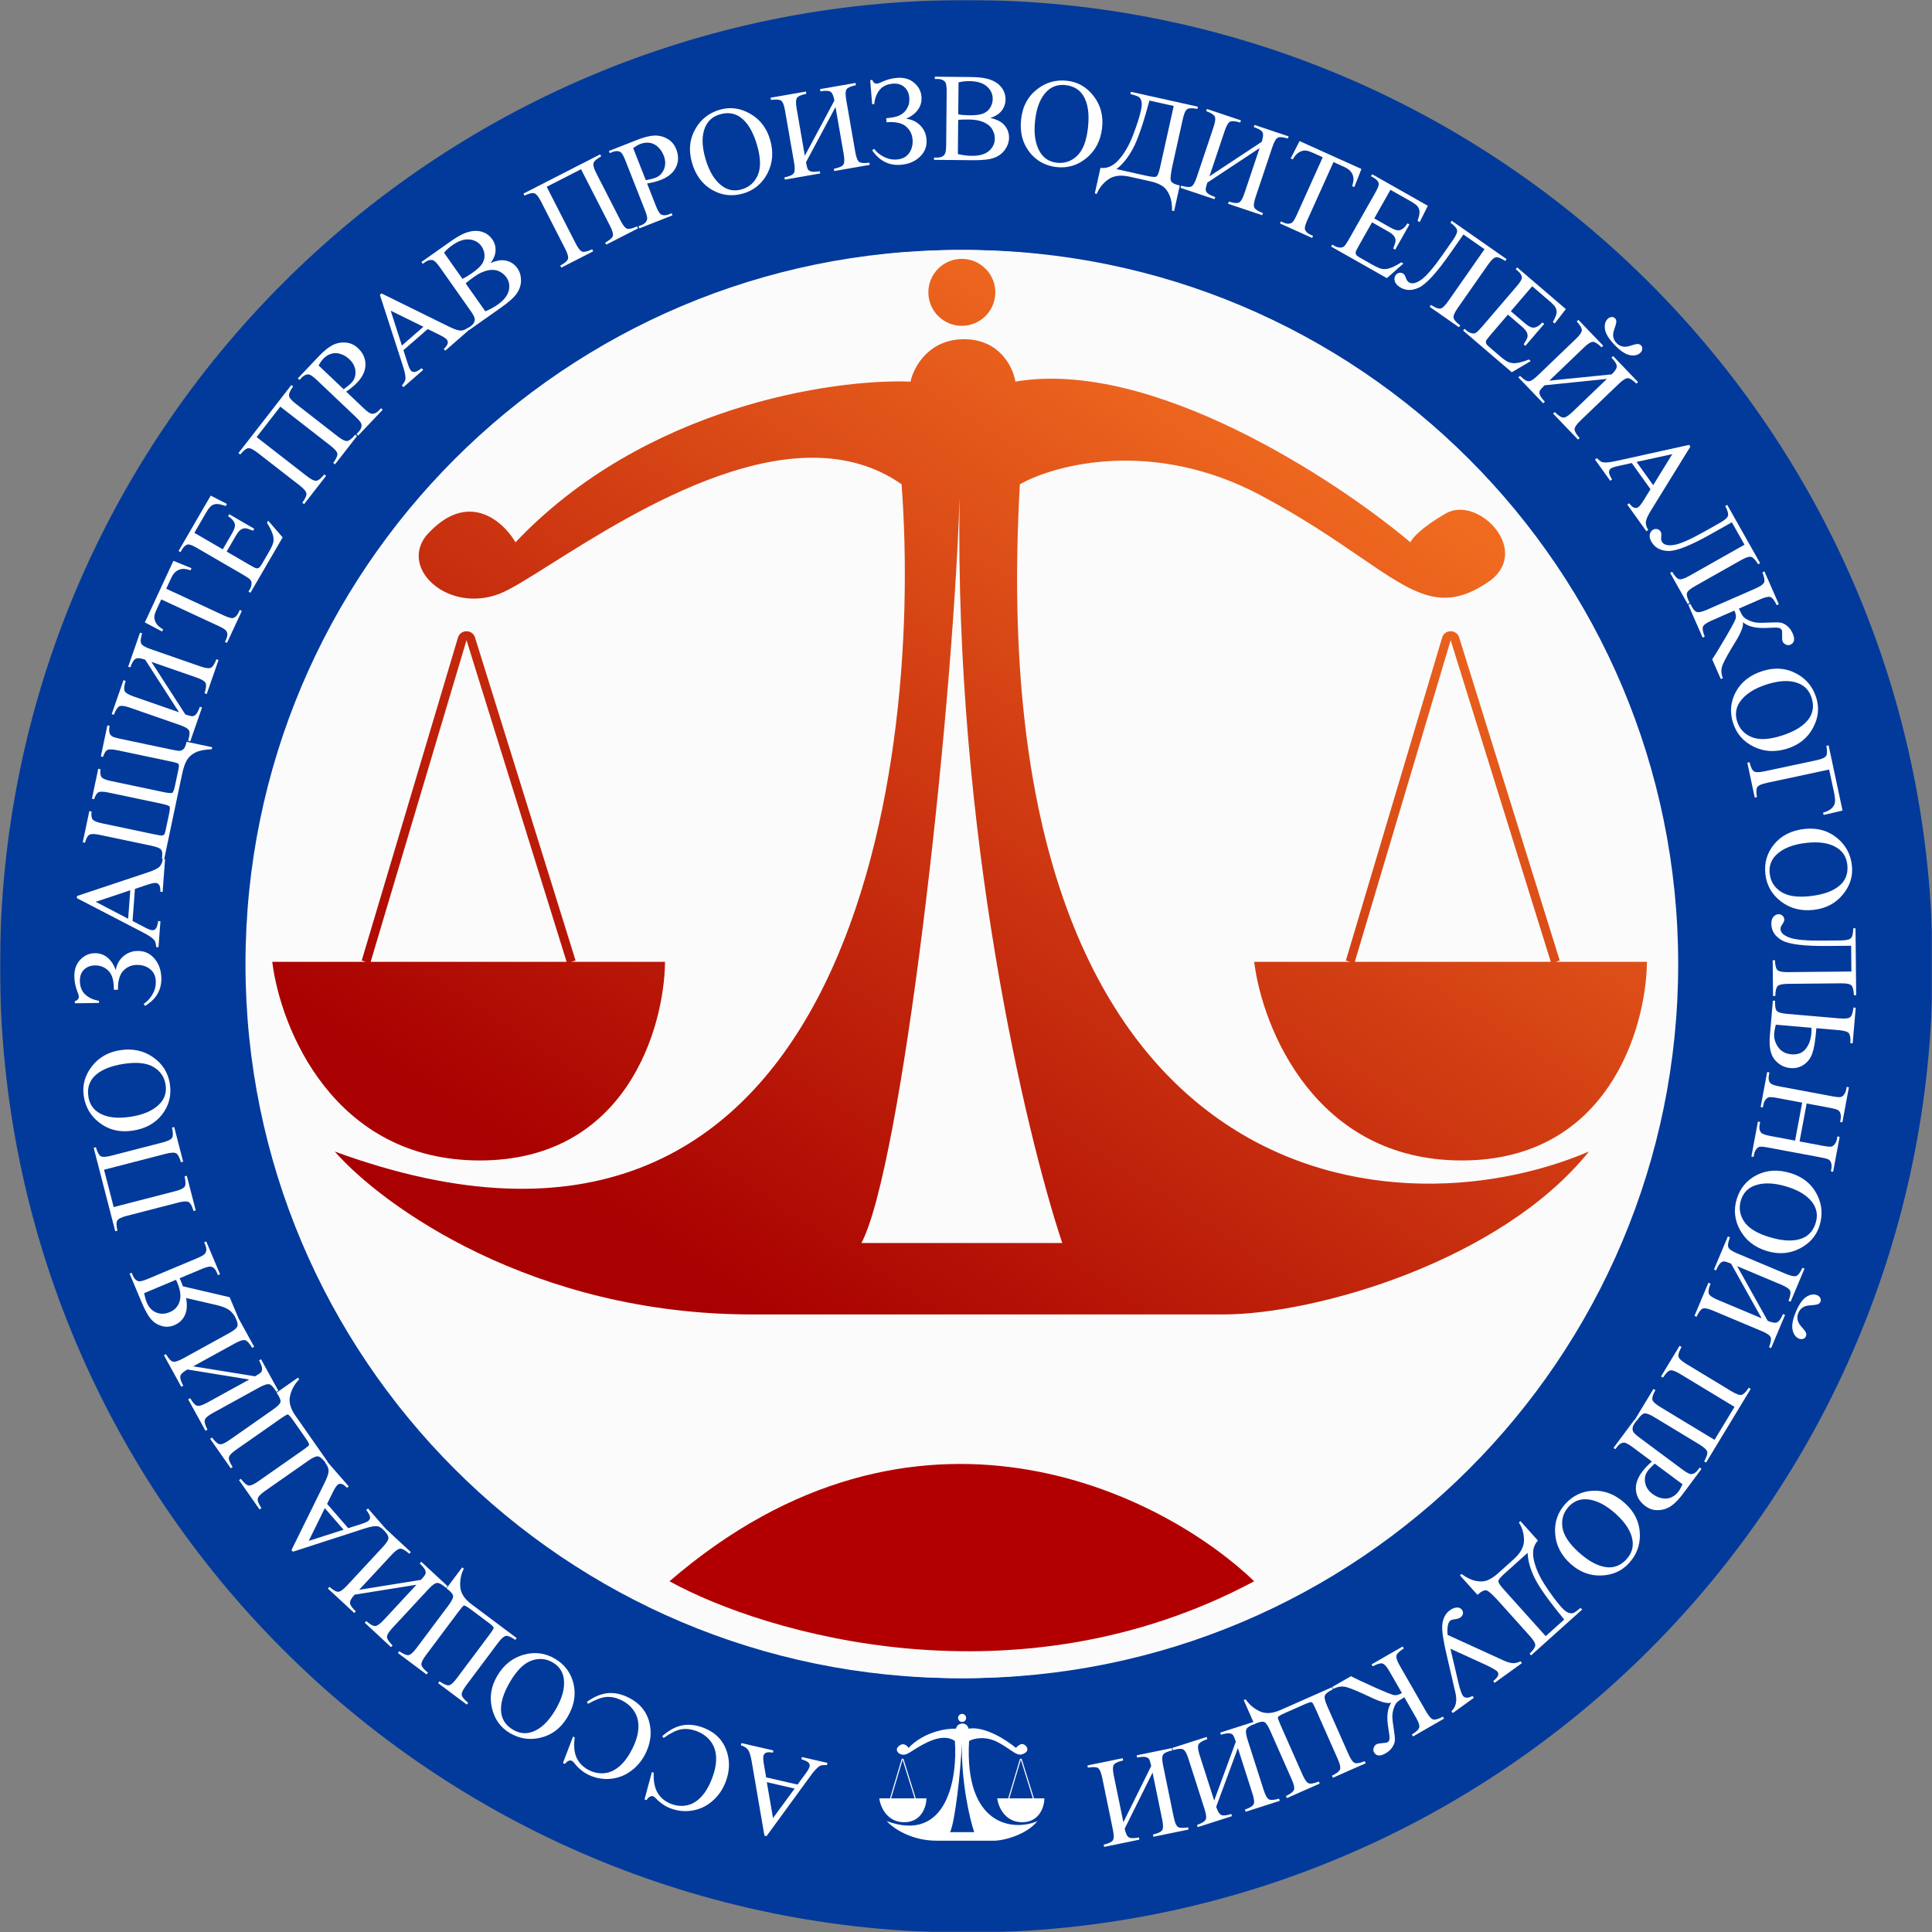 <?xml version="1.0" encoding="UTF-8"?> <svg xmlns="http://www.w3.org/2000/svg" width="1000" height="1000" viewBox="0 0 1000 1000" fill="none"><rect x="0" y="0" width="1000" height="1000" fill="#808080" stroke="none"/><g clip-path="url(#clip0_0_3)"><mask id="mask0_0_3" style="mask-type:luminance" maskUnits="userSpaceOnUse" x="0" y="0" width="1000" height="1000"><path d="M1000 0H0V1000H1000V0Z" fill="white"></path></mask><g mask="url(#mask0_0_3)"><path d="M500.157 1000.31C776.386 1000.31 1000.31 776.386 1000.31 500.157C1000.31 223.928 776.386 0 500.157 0C223.928 0 0 223.928 0 500.157C0 776.386 223.928 1000.31 500.157 1000.31Z" fill="#023A9B"></path><path d="M496.692 868.633C700.834 868.633 866.323 703.144 866.323 499.002C866.323 294.86 700.834 129.371 496.692 129.371C292.55 129.371 127.061 294.86 127.061 499.002C127.061 703.144 292.55 868.633 496.692 868.633Z" fill="#FBFBFB"></path><path d="M499 868.633C703.142 868.633 868.631 703.144 868.631 499.002C868.631 294.86 703.142 129.371 499 129.371C294.858 129.371 129.369 294.86 129.369 499.002C129.369 703.144 294.858 868.633 499 868.633Z" fill="#FBFBFB"></path><path d="M346.527 818.462C396.197 845.799 526.261 884.071 649.163 818.462C601.419 772.643 474.05 708.496 346.527 818.462Z" fill="#B20002"></path><path fill-rule="evenodd" clip-rule="evenodd" d="M497.846 168.645C507.415 168.645 515.173 160.887 515.173 151.318C515.173 141.749 507.415 133.992 497.846 133.992C488.277 133.992 480.52 141.749 480.52 151.318C480.52 160.887 488.277 168.645 497.846 168.645ZM389.269 680.353C275.607 680.353 197.908 624.139 173.266 596.031C435.704 692.136 478.212 405.825 466.661 250.657C411.75 212.22 330.012 263.692 285.213 291.904H285.212L285.211 291.905C273.467 299.3 264.261 305.097 258.743 307.257C232.176 317.652 206.764 294.55 220.625 277.224C241.879 253.198 260.283 269.523 266.829 280.689C333.362 210.46 430.853 195.982 471.281 197.522C472.821 190.207 480.522 175.575 499.003 175.575C517.485 175.575 524.416 190.207 525.571 197.522C595.801 185.509 691.135 247.962 730.023 280.689C730.793 278.764 735.567 273.066 748.504 265.673C764.676 256.432 792.398 284.155 771.606 300.326C747.045 317.757 732.809 308.015 703.924 288.247C690.697 279.195 674.399 268.042 652.631 256.433C597.187 226.862 546.362 240.261 527.881 250.657C507.089 615.668 716.932 641.08 822.431 596.031C777.151 652.4 681.509 680.353 632.995 680.353H389.269ZM549.827 643.39H445.869C466.66 604.117 492.843 375.022 496.693 257.587C493.921 430.39 530.961 586.79 549.827 643.39ZM755.272 329.982C753.916 325.625 747.736 325.663 746.433 330.036L696.619 497.188L698.833 497.848H649.166C653.401 532.115 680.815 600.651 756.59 600.651C832.364 600.651 852.078 532.115 852.463 497.848H805.102L807.308 497.161L755.272 329.982ZM802.683 497.848L750.86 331.356L701.244 497.848H802.683ZM237.036 330.036C238.339 325.663 244.519 325.625 245.875 329.982L297.911 497.161L295.705 497.848H344.219C343.834 532.115 324.12 600.651 248.346 600.651C172.572 600.651 145.157 532.115 140.922 497.848H189.436L187.222 497.188L237.036 330.036ZM191.847 497.848H293.286L241.464 331.356L191.847 497.848Z" fill="url(#paint0_linear_0_3)"></path><path fill-rule="evenodd" clip-rule="evenodd" d="M497.986 891.278C499.135 891.278 500.067 890.346 500.067 889.197C500.067 888.047 499.135 887.115 497.986 887.115C496.836 887.115 495.904 888.047 495.904 889.197C495.904 890.346 496.836 891.278 497.986 891.278ZM484.941 952.75C471.287 952.75 461.953 945.997 458.993 942.62C490.519 954.165 495.626 919.771 494.238 901.13C487.642 896.513 477.823 902.696 472.441 906.085C471.03 906.974 469.924 907.67 469.261 907.93C466.07 909.178 463.017 906.403 464.682 904.322C467.235 901.436 469.446 903.397 470.233 904.738C478.225 896.301 489.937 894.562 494.793 894.747C494.978 893.868 495.903 892.111 498.124 892.111C500.344 892.111 501.176 893.868 501.315 894.747C509.752 893.304 521.204 900.807 525.876 904.738C525.968 904.507 526.542 903.822 528.096 902.934C530.039 901.824 533.369 905.154 530.871 907.097C527.921 909.191 526.211 908.021 522.741 905.646H522.74C521.152 904.558 519.194 903.219 516.579 901.824C509.918 898.272 503.813 899.881 501.593 901.13C499.095 944.979 524.303 948.032 536.977 942.62C531.537 949.392 520.048 952.75 514.22 952.75H484.941ZM504.23 948.309H491.742C494.239 943.591 497.385 916.07 497.847 901.963C497.514 922.721 501.964 941.51 504.23 948.309ZM528.912 910.659C528.749 910.136 528.007 910.14 527.85 910.666L521.866 930.746L522.133 930.825H516.161C516.67 934.942 519.963 943.175 529.066 943.175C538.168 943.175 540.537 934.942 540.583 930.825H534.897L535.163 930.743L528.912 910.659ZM534.607 930.825L528.382 910.824L522.421 930.825H534.607ZM466.656 910.666C466.812 910.14 467.555 910.136 467.718 910.659L473.969 930.743L473.703 930.825H479.531C479.485 934.942 477.117 943.175 468.014 943.175C458.911 943.175 455.618 934.942 455.109 930.825H460.938L460.672 930.746L466.656 910.666ZM461.227 930.825H473.413L467.188 910.824L461.227 930.825Z" fill="white"></path></g><path d="M396.56 919.959L412.798 923.698L417.168 917.734C418.244 916.267 418.874 915.131 419.06 914.327C419.207 913.688 419.038 913.052 418.554 912.419C418.045 911.803 416.797 911.189 414.809 910.58L415.073 909.435L428.279 912.477L428.016 913.621C426.192 913.527 424.965 913.668 424.336 914.044C423.056 914.791 421.428 916.533 419.452 919.27L396.751 950.389L395.668 950.14L389.103 911.891C388.574 908.816 387.932 906.747 387.178 905.683C386.399 904.635 385.166 903.862 383.478 903.365L383.742 902.221L400.289 906.031L400.025 907.175C398.336 906.873 397.148 906.893 396.462 907.234C395.754 907.571 395.322 908.079 395.166 908.76C394.957 909.667 395.039 911.195 395.413 913.344L396.56 919.959ZM396.899 922.447L400.11 941.034L411.312 925.766L396.899 922.447Z" fill="white"></path><path d="M333.593 931.377L337.418 917.22L338.349 917.54C338.166 922.109 338.912 925.699 340.587 928.311C342.262 930.923 344.71 932.782 347.932 933.89C350.633 934.818 353.312 934.967 355.967 934.336C358.616 933.725 361.087 932.135 363.379 929.567C365.651 926.992 367.554 923.474 369.088 919.011C370.354 915.33 370.861 911.935 370.609 908.828C370.356 905.721 369.297 903.041 367.432 900.789C365.546 898.53 363.082 896.877 360.04 895.832C357.399 894.924 354.875 894.683 352.469 895.109C350.056 895.555 347.061 897.042 343.485 899.572L342.761 898.652C346.046 895.731 349.339 893.899 352.638 893.153C355.937 892.408 359.458 892.678 363.199 893.964C369.943 896.282 374.305 900.579 376.288 906.854C377.77 911.525 377.644 916.381 375.911 921.424C374.515 925.486 372.322 928.905 369.331 931.68C366.341 934.456 362.936 936.228 359.114 936.995C355.266 937.775 351.451 937.516 347.669 936.216C344.728 935.205 342.074 933.487 339.708 931.063C339.019 930.334 338.494 929.907 338.134 929.783C337.594 929.598 337.058 929.626 336.527 929.869C335.821 930.23 335.193 930.853 334.643 931.738L333.593 931.377Z" fill="white"></path><path d="M291.375 912.559L296.593 898.854L297.487 899.265C296.85 903.793 297.234 907.439 298.641 910.205C300.047 912.971 302.298 915.065 305.393 916.488C307.988 917.682 310.639 918.097 313.344 917.734C316.04 917.39 318.657 916.054 321.194 913.728C323.712 911.392 325.956 908.081 327.927 903.793C329.553 900.256 330.396 896.929 330.455 893.812C330.514 890.696 329.727 887.924 328.095 885.497C326.444 883.061 324.157 881.171 321.235 879.828C318.697 878.661 316.21 878.169 313.774 878.353C311.328 878.556 308.2 879.738 304.389 881.898L303.76 880.911C307.321 878.333 310.78 876.837 314.137 876.424C317.493 876.011 320.969 876.631 324.564 878.284C331.043 881.263 334.956 885.973 336.303 892.414C337.312 897.209 336.703 902.029 334.475 906.874C332.681 910.776 330.158 913.96 326.906 916.424C323.654 918.887 320.089 920.311 316.21 920.693C312.303 921.086 308.533 920.447 304.9 918.777C302.074 917.478 299.604 915.504 297.492 912.856C296.879 912.062 296.399 911.585 296.053 911.426C295.534 911.187 294.998 911.162 294.446 911.351C293.708 911.64 293.02 912.197 292.385 913.023L291.375 912.559Z" fill="white"></path><path d="M263.82 896.979C259.021 894.121 255.955 889.82 254.623 884.076C253.261 878.34 254.205 872.745 257.453 867.291C260.798 861.674 265.348 858.067 271.102 856.47C276.855 854.873 282.25 855.573 287.285 858.573C292.375 861.604 295.579 865.963 296.897 871.648C298.196 877.323 297.135 883.033 293.714 888.777C290.217 894.649 285.364 898.248 279.156 899.575C273.768 900.724 268.656 899.859 263.82 896.979ZM265.524 895.297C268.832 897.268 272.217 897.621 275.678 896.358C279.988 894.787 283.897 891.057 287.405 885.167C290.999 879.132 292.475 873.718 291.831 868.927C291.322 865.274 289.441 862.479 286.187 860.541C282.715 858.473 279.045 858.122 275.177 859.488C271.292 860.844 267.611 864.439 264.136 870.274C260.368 876.601 258.804 882.06 259.443 886.652C259.97 890.315 261.997 893.197 265.524 895.297Z" fill="white"></path><path d="M231.091 822.121L239.214 811.273L240.078 811.92C238.599 814.883 237.984 818.017 238.232 821.322C238.463 824.614 240.399 827.623 244.041 830.35L267.413 847.852L266.709 848.792C264.525 847.261 262.908 846.579 261.858 846.745C260.809 846.911 259.435 848.129 257.735 850.398L241.337 872.298C239.637 874.567 238.856 876.229 238.992 877.282C239.128 878.336 240.238 879.696 242.321 881.361L241.618 882.301L226.781 871.192L227.485 870.252C229.67 871.782 231.287 872.464 232.336 872.298C233.385 872.132 234.76 870.915 236.459 868.645L253.656 845.679C254.861 844.07 255.485 843.043 255.526 842.599C255.568 842.154 254.658 841.235 252.795 839.839L243.928 833.2C241.761 831.577 240.471 830.863 240.061 831.058C239.638 831.27 238.723 832.316 237.315 834.196L220.479 856.679C218.78 858.949 217.998 860.61 218.134 861.664C218.271 862.718 219.397 864.09 221.515 865.781L220.811 866.721L205.923 855.573L206.627 854.633C208.812 856.163 210.429 856.846 211.478 856.68C212.528 856.514 213.902 855.296 215.601 853.027L232.057 831.051C233.82 828.697 234.646 827.029 234.535 826.047C234.407 825.053 233.259 823.744 231.091 822.121Z" fill="white"></path><path d="M183.57 825.383C181.814 827.275 181.016 828.757 181.176 829.829C181.306 830.902 182.301 832.303 184.162 834.03L183.363 834.891L169.708 822.217L170.507 821.356C172.518 823.108 174.055 823.956 175.116 823.902C176.177 823.847 177.671 822.781 179.6 820.703L198.211 800.65C200.14 798.572 201.092 797.002 201.067 795.94C201.043 794.877 200.082 793.409 198.186 791.533L198.984 790.672L212.64 803.346L211.841 804.207C209.783 802.412 208.223 801.542 207.162 801.596C206.087 801.666 204.592 802.733 202.678 804.795L185.88 822.894L217.915 817.724C219.151 816.361 219.908 815.374 220.185 814.765C220.432 814.157 220.383 813.448 220.038 812.637C219.678 811.812 218.752 810.679 217.261 809.237L218.06 808.376L231.669 821.007L230.87 821.868C228.859 820.116 227.322 819.267 226.261 819.322C225.2 819.377 223.705 820.443 221.777 822.521L203.166 842.574C201.237 844.652 200.285 846.222 200.31 847.284C200.334 848.346 201.295 849.815 203.191 851.691L202.392 852.552L188.784 839.921L189.582 839.06C191.61 840.826 193.154 841.682 194.215 841.628C195.276 841.573 196.77 840.507 198.699 838.428L215.561 820.26L183.57 825.383Z" fill="white"></path><path d="M169.303 778.417L180.252 790.978L187.291 788.716C189.024 788.16 190.201 787.61 190.823 787.068C191.317 786.637 191.554 786.024 191.534 785.227C191.484 784.429 190.833 783.2 189.582 781.539L190.468 780.768L199.373 790.984L198.487 791.755C197.066 790.608 195.991 790.002 195.26 789.937C193.786 789.791 191.445 790.245 188.238 791.3L151.591 803.162L150.861 802.325L168.004 767.508C169.381 764.708 170.077 762.656 170.091 761.352C170.075 760.047 169.531 758.697 168.456 757.304L169.342 756.532L180.499 769.332L179.614 770.103C178.424 768.867 177.451 768.185 176.695 768.059C175.925 767.916 175.276 768.074 174.75 768.533C174.048 769.144 173.218 770.43 172.259 772.388L169.303 778.417ZM168.117 780.63L159.803 797.561L177.835 791.779L168.117 780.63Z" fill="white"></path><path d="M143.139 720.832L154.244 713.063L154.862 713.948C152.532 716.301 150.968 719.086 150.172 722.303C149.363 725.503 150.263 728.966 152.87 732.694L169.608 756.62L168.645 757.293C167.048 755.157 165.725 754.004 164.676 753.834C163.627 753.663 161.941 754.391 159.618 756.016L137.201 771.698C134.877 773.324 133.616 774.658 133.416 775.701C133.217 776.745 133.846 778.383 135.305 780.616L134.343 781.289L123.718 766.101L124.68 765.428C126.278 767.564 127.601 768.717 128.65 768.888C129.698 769.058 131.384 768.33 133.708 766.705L157.217 750.259C158.865 749.107 159.777 748.326 159.956 747.917C160.135 747.508 159.557 746.35 158.223 744.443L151.874 735.366C150.321 733.147 149.32 732.066 148.869 732.123C148.401 732.192 147.205 732.9 145.28 734.246L122.264 750.347C119.941 751.972 118.68 753.307 118.48 754.35C118.28 755.393 118.922 757.049 120.405 759.317L119.443 759.99L108.782 744.75L109.744 744.077C111.342 746.213 112.665 747.366 113.713 747.536C114.762 747.706 116.448 746.979 118.771 745.354L141.267 729.617C143.677 727.931 144.982 726.605 145.184 725.637C145.373 724.653 144.691 723.051 143.139 720.832Z" fill="white"></path><path d="M97.023 708.846C94.761 710.089 93.537 711.245 93.352 712.313C93.138 713.373 93.642 715.015 94.866 717.24L93.837 717.806L84.86 701.48L85.889 700.915C87.248 703.21 88.439 704.499 89.463 704.78C90.488 705.062 92.242 704.52 94.727 703.154L118.7 689.972C121.184 688.606 122.582 687.415 122.893 686.399C123.203 685.383 122.753 683.687 121.543 681.31L122.572 680.744L131.549 697.069L130.52 697.635C129.13 695.284 127.923 693.967 126.899 693.686C125.856 693.414 124.102 693.956 121.636 695.312L99.999 707.209L132.034 712.377C133.636 711.471 134.665 710.773 135.119 710.282C135.545 709.782 135.722 709.093 135.649 708.216C135.567 707.319 135.045 705.952 134.083 704.115L135.112 703.549L144.058 719.819L143.029 720.384C141.67 718.089 140.478 716.8 139.454 716.519C138.43 716.237 136.676 716.779 134.191 718.145L110.218 731.327C107.733 732.693 106.336 733.884 106.025 734.9C105.714 735.916 106.164 737.612 107.375 739.989L106.346 740.555L97.4 724.286L98.429 723.72C99.798 726.034 100.994 727.332 102.019 727.613C103.043 727.895 104.797 727.353 107.282 725.987L129.002 714.044L97.023 708.846Z" fill="white"></path><path d="M123.325 682.033L122.242 682.488C121.099 680.421 119.816 678.894 118.392 677.909C116.968 676.923 114.556 676.042 111.156 675.267L96.332 671.852C96.991 675.499 96.759 678.5 95.636 680.853C94.505 683.187 92.72 684.866 90.281 685.889C87.999 686.848 85.747 686.978 83.527 686.281C81.279 685.573 79.435 684.35 77.994 682.614C76.526 680.867 74.908 677.886 73.139 673.672L67.07 659.216L68.152 658.761L68.779 660.254C69.41 661.756 70.314 662.707 71.492 663.108C72.326 663.4 73.992 663.022 76.489 661.974L102.124 651.211C104.387 650.261 105.735 649.455 106.168 648.791C106.957 647.61 107 646.181 106.295 644.503L105.669 643.011L106.751 642.556L113.89 659.559L112.807 660.013L112.156 658.462C111.533 656.98 110.637 656.048 109.467 655.667C108.633 655.375 106.968 655.753 104.47 656.801L92.941 661.642C93.091 661.945 93.237 662.24 93.38 662.524C93.503 662.817 93.617 663.09 93.724 663.344C93.986 663.968 94.306 664.786 94.685 665.797L118.878 671.44L123.325 682.033ZM91.097 662.416L74.592 669.345C75.032 671.432 75.49 673.041 75.965 674.173C77.038 676.728 78.682 678.459 80.898 679.364C83.087 680.259 85.419 680.186 87.897 679.145C90.433 678.081 92.12 676.248 92.956 673.648C93.784 671.029 93.403 667.827 91.814 664.042C91.74 663.866 91.646 663.642 91.531 663.369C91.397 663.104 91.252 662.786 91.097 662.416Z" fill="white"></path><path d="M53.851 605.449L58.842 624.779L90.648 616.567C93.393 615.858 95.045 615.06 95.602 614.173C96.155 613.265 96.136 611.5 95.546 608.877L96.683 608.584L101.317 626.53L100.18 626.824C99.431 624.264 98.596 622.72 97.673 622.194C96.751 621.667 94.916 621.758 92.171 622.467L65.682 629.307C62.936 630.015 61.288 630.823 60.735 631.731C60.183 632.638 60.199 634.393 60.783 636.996L59.646 637.29L48.498 594.113L49.635 593.82C50.384 596.38 51.219 597.923 52.142 598.45C53.065 598.976 54.899 598.885 57.644 598.177L84.134 591.337C86.879 590.628 88.528 589.82 89.08 588.913C89.632 588.005 89.616 586.25 89.032 583.648L90.169 583.354L94.795 601.27L93.658 601.563C92.915 599.024 92.092 597.488 91.19 596.956C90.267 596.429 88.423 596.523 85.657 597.237L53.851 605.449Z" fill="white"></path><path d="M43.353 567.297C42.525 561.772 43.911 556.676 47.512 552.007C51.088 547.32 56.015 544.506 62.293 543.565C68.759 542.596 74.432 543.832 79.312 547.272C84.192 550.713 87.067 555.331 87.936 561.128C88.814 566.987 87.471 572.227 83.906 576.848C80.337 581.447 75.247 584.243 68.635 585.234C61.876 586.247 56.017 584.772 51.059 580.808C46.756 577.367 44.187 572.863 43.353 567.297ZM45.733 567.55C46.304 571.358 48.175 574.201 51.345 576.08C55.29 578.419 60.652 579.081 67.432 578.065C74.379 577.024 79.503 574.737 82.803 571.204C85.307 568.497 86.278 565.27 85.717 561.525C85.118 557.528 83.065 554.466 79.558 552.338C76.048 550.19 70.935 549.619 64.218 550.626C56.936 551.718 51.721 553.965 48.572 557.368C46.071 560.096 45.125 563.49 45.733 567.55Z" fill="white"></path><path d="M51.247 519.121L38.744 519.294L38.728 518.183C40.12 517.825 40.807 517.033 40.791 515.806C40.784 515.34 40.485 514.35 39.892 512.834C38.992 510.456 38.524 507.954 38.488 505.331C38.439 501.777 39.468 498.906 41.575 496.718C43.682 494.531 46.164 493.417 49.02 493.378C51.622 493.342 53.865 494.126 55.75 495.729C57.613 497.333 58.996 499.473 59.901 502.147C60.39 499.221 61.69 496.843 63.802 495.015C65.893 493.188 68.377 492.254 71.254 492.215C74.809 492.166 77.726 493.501 80.007 496.22C82.287 498.94 83.456 502.341 83.512 506.425C83.596 512.497 80.783 517.244 75.075 520.666L74.362 519.596C76.103 518.493 77.594 516.907 78.835 514.837C80.076 512.767 80.68 510.548 80.648 508.178C80.609 505.364 79.648 503.198 77.765 501.679C75.86 500.139 73.554 499.388 70.846 499.426C68.053 499.464 65.708 500.48 63.81 502.475C61.911 504.469 60.994 507.74 61.056 512.289L58.962 512.318C58.918 509.102 58.546 506.684 57.846 505.064C57.147 503.444 56.028 502.137 54.491 501.143C52.954 500.148 51.18 499.665 49.17 499.693C46.843 499.725 44.949 500.46 43.487 501.898C42.026 503.335 41.312 505.271 41.345 507.704C41.387 510.729 42.319 513.087 44.141 514.775C45.941 516.444 48.305 517.522 51.232 518.011L51.247 519.121Z" fill="white"></path><path d="M69.842 460.087L68.601 476.704L75.157 480.121C76.771 480.963 77.989 481.414 78.812 481.476C79.466 481.525 80.069 481.262 80.621 480.688C81.153 480.091 81.571 478.764 81.873 476.708L83.044 476.795L82.035 490.31L80.864 490.222C80.681 488.405 80.357 487.214 79.89 486.649C78.957 485.497 76.989 484.151 73.985 482.611L39.79 464.878L39.873 463.77L76.689 451.496C79.648 450.507 81.597 449.56 82.534 448.654C83.452 447.725 84.029 446.389 84.266 444.646L85.437 444.733L84.173 461.666L83.002 461.579C83.045 459.863 82.846 458.692 82.405 458.065C81.965 457.417 81.397 457.067 80.701 457.015C79.773 456.946 78.275 457.258 76.207 457.953L69.842 460.087ZM67.433 460.799L49.546 466.784L66.333 475.548L67.433 460.799Z" fill="white"></path><path d="M84.952 444.822L83.803 444.58C83.804 444.473 83.843 444.081 83.92 443.405C84.132 441.785 83.972 440.594 83.44 439.834C82.912 439.052 81.23 438.363 78.394 437.766L51.653 432.136C48.941 431.565 47.14 431.543 46.251 432.07C45.345 432.571 44.591 433.947 43.987 436.199L42.838 435.957L46.238 419.807L47.387 420.049C47.167 422.121 47.389 423.53 48.054 424.276C48.702 424.996 50.32 425.629 52.908 426.173L79.649 431.803C81.782 432.252 83.153 432.465 83.763 432.442C84.357 432.394 84.774 432.211 85.014 431.894C85.258 431.556 85.517 430.735 85.792 429.431L87.518 421.232C87.954 419.161 88.045 417.905 87.793 417.462C87.54 417.02 85.943 416.489 83.003 415.87L56.263 410.241C53.736 409.709 52.011 409.638 51.086 410.027C50.161 410.416 49.377 411.624 48.734 413.651L47.584 413.409L50.847 397.911L51.996 398.153C51.772 400.246 52.004 401.658 52.694 402.387C53.363 403.111 54.971 403.742 57.518 404.278L84.258 409.907C86.992 410.483 88.612 410.64 89.121 410.38C89.63 410.119 90.129 408.829 90.617 406.51L92.376 398.156C92.615 397.017 92.679 396.252 92.567 395.861C92.434 395.465 92.18 395.185 91.804 395.019C91.432 394.833 90.035 394.485 87.612 393.975L60.872 388.345C58.304 387.805 56.566 387.742 55.657 388.156C54.753 388.549 53.981 389.749 53.343 391.755L52.194 391.513L55.581 375.425L56.73 375.667C56.449 377.208 56.432 378.416 56.681 379.29C56.934 380.143 57.417 380.774 58.131 381.184C58.828 381.569 60.16 381.968 62.127 382.382L88.868 388.012C91.042 388.469 92.449 388.668 93.088 388.608C93.728 388.548 94.362 388.26 94.989 387.743C95.596 387.223 96.122 385.96 96.565 383.956L109.827 386.748L109.604 387.804C105.964 387.946 103.155 388.5 101.178 389.468C99.222 390.44 97.746 391.751 96.75 393.401C95.754 395.051 94.894 397.594 94.171 401.031L84.952 444.822Z" fill="white"></path><path d="M75.139 341.442C72.701 340.594 71.024 340.459 70.106 341.035C69.175 341.585 68.293 343.059 67.459 345.458L66.35 345.072L72.471 327.476L73.58 327.862C72.784 330.407 72.624 332.155 73.1 333.105C73.576 334.055 75.153 334.995 77.831 335.927L103.671 344.916C106.348 345.848 108.169 346.089 109.132 345.64C110.094 345.191 111.054 343.721 112.01 341.231L113.119 341.617L106.997 359.213L105.888 358.827C106.705 356.221 106.875 354.443 106.399 353.494C105.903 352.537 104.326 351.596 101.668 350.672L78.347 342.558L95.948 369.819C97.694 370.403 98.901 370.7 99.57 370.709C100.226 370.691 100.856 370.361 101.46 369.72C102.071 369.059 102.737 367.756 103.458 365.811L104.567 366.197L98.467 383.733L97.358 383.347C98.154 380.801 98.314 379.054 97.837 378.104C97.361 377.154 95.784 376.214 93.106 375.282L67.267 366.293C64.589 365.361 62.769 365.12 61.806 365.569C60.843 366.018 59.884 367.488 58.928 369.978L57.819 369.592L63.92 352.056L65.029 352.442C64.226 355.008 64.062 356.765 64.538 357.715C65.015 358.665 66.592 359.606 69.269 360.537L92.681 368.682L75.139 341.442Z" fill="white"></path><path d="M89.763 290.285L99.118 294.103L98.61 295.197C96.9 294.659 95.615 294.413 94.755 294.457C93.365 294.535 92.18 294.953 91.198 295.71C90.207 296.439 89.337 297.61 88.588 299.222L86.036 304.721L115.86 318.565C118.259 319.679 119.876 320.115 120.712 319.873C121.856 319.518 122.78 318.582 123.484 317.066L124.112 315.713L125.177 316.207L117.493 332.76L116.428 332.266L117.07 330.884C117.836 329.234 117.88 327.831 117.203 326.677C116.785 325.97 115.482 325.108 113.294 324.093L83.47 310.248L81.292 314.94C80.445 316.763 79.978 318.121 79.891 319.014C79.792 320.181 80.096 321.36 80.803 322.551C81.51 323.742 82.715 324.815 84.418 325.769L83.91 326.863L74.969 322.153L89.763 290.285Z" fill="white"></path><path d="M100.599 275.789L115.31 284.333L120.06 276.155C121.293 274.032 121.796 272.428 121.57 271.343C121.281 269.902 120.107 268.511 118.049 267.168L118.639 266.153L131.592 273.677L131.003 274.693C129.043 273.897 127.732 273.478 127.071 273.437C126.239 273.394 125.423 273.641 124.621 274.179C123.819 274.717 122.967 275.763 122.063 277.318L117.313 285.497L129.581 292.622C131.227 293.579 132.276 294.09 132.727 294.156C133.16 294.212 133.592 294.12 134.024 293.882C134.438 293.633 134.943 292.996 135.538 291.972L139.204 285.659C140.426 283.555 141.167 281.942 141.427 280.821C141.687 279.7 141.642 278.45 141.292 277.072C140.817 275.279 139.781 273.124 138.185 270.606L138.822 269.508L146.288 278.139L129.63 306.819L128.615 306.229L129.38 304.911C129.89 304.033 130.163 303.079 130.199 302.047C130.246 301.292 130.036 300.643 129.567 300.102C129.109 299.542 127.975 298.737 126.163 297.684L101.985 283.64C99.624 282.27 98.032 281.662 97.207 281.819C96.092 282.053 95.088 282.938 94.196 284.475L93.431 285.792L92.415 285.203L109.073 256.523L117.464 260.846L116.842 261.916C114.661 261.163 113.067 260.812 112.058 260.863C111.061 260.895 110.104 261.257 109.189 261.949C108.489 262.521 107.603 263.731 106.529 265.579L100.599 275.789Z" fill="white"></path><path d="M145.085 210.476L132.831 226.236L158.763 246.4C161.002 248.14 162.642 248.96 163.685 248.86C164.741 248.743 166.127 247.65 167.844 245.58L168.771 246.301L157.393 260.934L156.466 260.213C158.036 258.056 158.747 256.452 158.6 255.4C158.454 254.347 157.261 252.951 155.023 251.211L133.425 234.417C131.187 232.677 129.54 231.865 128.484 231.982C127.428 232.099 126.048 233.184 124.345 235.237L123.418 234.516L150.79 199.313L151.717 200.034C150.147 202.191 149.436 203.795 149.583 204.847C149.73 205.9 150.922 207.296 153.16 209.036L174.758 225.83C176.996 227.57 178.643 228.382 179.699 228.265C180.755 228.147 182.135 227.063 183.838 225.01L184.765 225.731L173.407 240.338L172.48 239.617C174.037 237.477 174.75 235.888 174.62 234.849C174.473 233.796 173.273 232.394 171.018 230.64L145.085 210.476Z" fill="white"></path><path d="M179.189 202.718L188.284 211.346C190.249 213.21 191.673 214.153 192.557 214.174C193.786 214.232 194.961 213.669 196.082 212.487L197.218 211.29L198.07 212.098L185.379 225.476L184.527 224.668L185.641 223.494C186.894 222.174 187.359 220.822 187.038 219.438C186.854 218.68 185.871 217.456 184.09 215.767L163.92 196.632C161.955 194.769 160.538 193.818 159.669 193.781C158.425 193.739 157.243 194.309 156.122 195.491L155.008 196.665L154.156 195.857L165.012 184.413C167.662 181.619 170.043 179.693 172.156 178.635C174.253 177.562 176.509 177.121 178.923 177.311C181.338 177.502 183.482 178.486 185.354 180.262C187.903 182.68 189.174 185.49 189.169 188.693C189.178 191.881 187.726 195.009 184.814 198.08C184.1 198.832 183.275 199.594 182.337 200.367C181.4 201.141 180.35 201.924 179.189 202.718ZM177.877 201.473C178.802 200.805 179.601 200.193 180.275 199.636C180.949 199.08 181.497 198.579 181.919 198.134C183.434 196.537 184.123 194.581 183.987 192.264C183.85 189.918 182.8 187.813 180.835 185.949C179.484 184.668 177.971 183.757 176.295 183.218C174.604 182.664 172.994 182.624 171.465 183.098C169.921 183.558 168.537 184.433 167.314 185.722C166.571 186.505 165.763 187.649 164.89 189.153L177.877 201.473Z" fill="white"></path><path d="M221.375 170.317L208.815 181.266L211.076 188.305C211.632 190.037 212.182 191.215 212.724 191.837C213.155 192.331 213.768 192.568 214.565 192.548C215.363 192.498 216.592 191.847 218.253 190.596L219.024 191.482L208.808 200.387L208.037 199.501C209.184 198.08 209.79 197.005 209.855 196.274C210.001 194.8 209.547 192.459 208.492 189.252L196.63 152.604L197.468 151.875L232.284 169.018C235.084 170.395 237.136 171.09 238.44 171.105C239.746 171.089 241.095 170.545 242.488 169.47L243.26 170.356L230.46 181.513L229.689 180.628C230.925 179.438 231.607 178.465 231.733 177.709C231.876 176.939 231.718 176.29 231.259 175.764C230.648 175.062 229.362 174.232 227.404 173.273L221.375 170.317ZM219.162 169.131L202.231 160.817L208.013 178.849L219.162 169.131Z" fill="white"></path><path d="M253.932 136.142C256.736 134.942 259.145 134.485 261.16 134.773C263.96 135.182 266.17 136.536 267.791 138.836C269.023 140.582 269.652 142.65 269.679 145.038C269.694 147.41 268.996 149.65 267.583 151.759C266.176 153.839 263.492 156.274 259.532 159.066L242.931 170.771L242.254 169.812L243.577 168.879C245.047 167.842 245.773 166.632 245.754 165.247C245.725 164.361 245.016 162.933 243.626 160.961L227.605 138.239C226.068 136.06 224.848 134.862 223.945 134.645C222.734 134.359 221.462 134.686 220.131 135.625L218.808 136.557L218.131 135.598L233.332 124.881C236.168 122.881 238.588 121.485 240.593 120.693C243.625 119.487 246.386 119.198 248.874 119.825C251.349 120.436 253.313 121.77 254.763 123.828C256.007 125.592 256.587 127.552 256.502 129.708C256.405 131.848 255.548 133.992 253.932 136.142ZM239.352 144.325C240.077 143.995 240.87 143.578 241.732 143.074C242.599 142.54 243.525 141.926 244.51 141.231C247.035 139.451 248.74 137.848 249.624 136.422C250.514 134.966 250.899 133.439 250.781 131.839C250.663 130.24 250.135 128.774 249.196 127.442C247.745 125.385 245.669 124.221 242.967 123.951C240.266 123.681 237.307 124.68 234.09 126.948C232.361 128.167 230.939 129.454 229.823 130.81L239.352 144.325ZM251.203 161.133C253.538 160.186 255.683 159.023 257.637 157.645C260.767 155.439 262.659 153.056 263.315 150.497C263.958 147.92 263.548 145.595 262.084 143.52C261.121 142.153 259.823 141.101 258.189 140.363C256.556 139.625 254.644 139.484 252.455 139.941C250.265 140.397 247.934 141.497 245.461 143.24C244.389 143.996 243.485 144.66 242.748 145.231C242.012 145.802 241.44 146.295 241.034 146.711L251.203 161.133Z" fill="white"></path><path d="M300.745 87.593L282.972 96.684L297.931 125.929C299.222 128.454 300.361 129.891 301.348 130.242C302.355 130.582 304.073 130.179 306.504 129.03L307.039 130.076L290.537 138.516L290.002 137.471C292.337 136.182 293.661 135.029 293.973 134.014C294.286 132.998 293.796 131.229 292.505 128.704L280.047 104.347C278.756 101.823 277.607 100.39 276.601 100.049C275.595 99.709 273.886 100.107 271.474 101.246L270.939 100.201L310.639 79.894L311.174 80.94C308.839 82.229 307.515 83.382 307.203 84.397C306.89 85.412 307.38 87.182 308.671 89.706L321.129 114.063C322.42 116.588 323.569 118.02 324.575 118.361C325.581 118.702 327.291 118.303 329.703 117.165L330.237 118.21L313.764 126.636L313.229 125.591C315.545 124.311 316.864 123.173 317.186 122.176C317.499 121.161 317.005 119.381 315.704 116.838L300.745 87.593Z" fill="white"></path><path d="M334.931 94.969L339.52 106.636C340.512 109.156 341.403 110.613 342.195 111.007C343.284 111.579 344.586 111.567 346.102 110.97L347.638 110.366L348.068 111.459L330.908 118.209L330.478 117.116L331.984 116.523C333.678 115.857 334.672 114.83 334.967 113.44C335.12 112.675 334.748 111.15 333.849 108.866L323.672 82.993C322.681 80.473 321.799 79.012 321.028 78.611C319.919 78.046 318.606 78.063 317.09 78.659L315.584 79.251L315.154 78.159L329.833 72.385C333.417 70.975 336.39 70.238 338.751 70.173C341.106 70.088 343.336 70.643 345.443 71.838C347.55 73.033 349.076 74.831 350.021 77.233C351.307 80.502 351.269 83.586 349.909 86.486C348.568 89.378 345.929 91.598 341.991 93.147C341.026 93.527 339.955 93.868 338.779 94.172C337.602 94.476 336.32 94.742 334.931 94.969ZM334.269 93.286C335.39 93.072 336.374 92.856 337.22 92.637C338.066 92.418 338.774 92.196 339.345 91.971C341.393 91.166 342.846 89.685 343.703 87.529C344.572 85.345 344.511 82.993 343.519 80.473C342.838 78.74 341.852 77.275 340.562 76.077C339.265 74.859 337.823 74.142 336.237 73.924C334.643 73.687 333.019 73.894 331.365 74.545C330.361 74.94 329.145 75.634 327.717 76.628L334.269 93.286Z" fill="white"></path><path d="M372.647 56.774C378.016 55.233 383.249 55.943 388.348 58.904C393.461 61.839 396.893 66.358 398.644 72.459C400.448 78.743 399.962 84.529 397.187 89.816C394.412 95.103 390.208 98.555 384.574 100.172C378.88 101.807 373.509 101.158 368.463 98.225C363.437 95.287 360.002 90.605 358.158 84.178C356.272 77.609 356.971 71.608 360.255 66.175C363.106 61.46 367.237 58.327 372.647 56.774ZM372.706 59.167C369.005 60.23 366.429 62.455 364.98 65.842C363.175 70.059 363.217 75.462 365.109 82.051C367.047 88.803 369.982 93.585 373.915 96.397C376.926 98.526 380.251 99.069 383.892 98.024C387.776 96.909 390.544 94.474 392.197 90.72C393.869 86.96 393.768 81.816 391.895 75.288C389.863 68.21 386.955 63.332 383.171 60.654C380.14 58.53 376.652 58.035 372.706 59.167Z" fill="white"></path><path d="M431.883 52.048C431.442 49.505 430.746 47.972 429.796 47.45C428.864 46.903 427.147 46.847 424.645 47.281L424.444 46.124L442.8 42.937L443.001 44.094C440.389 44.633 438.783 45.342 438.184 46.219C437.584 47.096 437.527 48.932 438.012 51.725L442.692 78.68C443.177 81.474 443.85 83.182 444.71 83.806C445.57 84.43 447.32 84.555 449.962 84.183L450.163 85.34L431.807 88.527L431.606 87.37C434.281 86.82 435.918 86.106 436.517 85.229C437.113 84.331 437.17 82.495 436.689 79.723L432.464 55.394L417.171 84.013C417.507 85.823 417.834 87.023 418.151 87.612C418.485 88.177 419.079 88.568 419.933 88.785C420.807 88.998 422.27 88.948 424.32 88.635L424.521 89.792L406.228 92.968L406.027 91.811C408.639 91.272 410.245 90.563 410.844 89.686C411.443 88.809 411.501 86.974 411.016 84.18L406.335 57.225C405.85 54.432 405.178 52.723 404.318 52.099C403.458 51.475 401.707 51.35 399.066 51.722L398.865 50.566L417.158 47.389L417.359 48.546C414.726 49.089 413.11 49.8 412.511 50.677C411.911 51.554 411.854 53.389 412.339 56.183L416.58 80.605L431.883 52.048Z" fill="white"></path><path d="M451.409 53.938L450.419 41.473L451.526 41.385C451.974 42.75 452.81 43.384 454.033 43.287C454.497 43.25 455.466 42.886 456.939 42.196C459.254 41.142 461.719 40.511 464.335 40.303C467.878 40.022 470.81 40.86 473.131 42.82C475.452 44.779 476.725 47.182 476.952 50.03C477.158 52.624 476.523 54.914 475.046 56.899C473.568 58.863 471.524 60.384 468.914 61.462C471.866 61.758 474.324 62.9 476.286 64.888C478.246 66.854 479.341 69.272 479.569 72.141C479.85 75.684 478.709 78.683 476.144 81.136C473.58 83.59 470.263 84.979 466.192 85.302C460.138 85.783 455.217 83.288 451.429 77.816L452.449 77.034C453.664 78.699 455.345 80.083 457.491 81.186C459.638 82.289 461.892 82.747 464.254 82.559C467.06 82.336 469.159 81.235 470.551 79.257C471.962 77.255 472.561 74.905 472.346 72.205C472.125 69.421 470.957 67.147 468.843 65.384C466.729 63.62 463.405 62.919 458.87 63.279L458.704 61.191C461.91 60.936 464.298 60.407 465.869 59.603C467.439 58.799 468.67 57.597 469.562 55.998C470.454 54.399 470.82 52.597 470.661 50.593C470.476 48.273 469.619 46.431 468.088 45.067C466.558 43.703 464.58 43.117 462.154 43.31C459.138 43.55 456.847 44.634 455.281 46.563C453.734 48.468 452.813 50.898 452.517 53.85L451.409 53.938Z" fill="white"></path><path d="M512.598 61.041C515.575 61.703 517.798 62.739 519.266 64.15C521.3 66.115 522.304 68.505 522.278 71.319C522.258 73.456 521.562 75.502 520.189 77.457C518.817 79.391 516.942 80.802 514.564 81.69C512.207 82.556 508.606 82.967 503.761 82.922L483.449 82.733L483.46 81.559L485.079 81.574C486.877 81.591 488.173 81.031 488.967 79.896C489.46 79.16 489.718 77.586 489.741 75.174L489.999 47.373C490.024 44.707 489.733 43.022 489.126 42.318C488.309 41.379 487.086 40.903 485.457 40.887L483.839 40.872L483.85 39.698L502.447 39.871C505.917 39.903 508.697 40.183 510.787 40.71C513.954 41.502 516.364 42.878 518.017 44.84C519.671 46.781 520.486 49.011 520.462 51.528C520.442 53.686 519.768 55.616 518.441 57.318C517.113 58.998 515.165 60.239 512.598 61.041ZM495.983 59.172C496.765 59.328 497.652 59.452 498.646 59.546C499.661 59.619 500.772 59.661 501.978 59.672C505.067 59.701 507.386 59.395 508.937 58.753C510.509 58.09 511.714 57.075 512.552 55.708C513.39 54.34 513.817 52.842 513.832 51.213C513.855 48.695 512.849 46.538 510.813 44.742C508.777 42.945 505.792 42.029 501.856 41.992C499.741 41.972 497.834 42.187 496.137 42.637L495.983 59.172ZM495.792 79.738C498.241 80.332 500.661 80.64 503.052 80.662C506.882 80.698 509.809 79.868 511.835 78.173C513.861 76.457 514.886 74.329 514.91 71.79C514.925 70.119 514.485 68.506 513.59 66.953C512.695 65.4 511.225 64.17 509.181 63.262C507.137 62.355 504.602 61.887 501.576 61.858C500.265 61.846 499.143 61.857 498.212 61.891C497.28 61.924 496.529 61.991 495.956 62.092L495.792 79.738Z" fill="white"></path><path d="M552.404 41.814C557.955 42.442 562.52 45.099 566.099 49.784C569.702 54.45 571.147 59.937 570.433 66.244C569.698 72.741 567.038 77.902 562.453 81.727C557.867 85.552 552.663 87.135 546.839 86.476C540.952 85.81 536.238 83.158 532.695 78.519C529.174 73.883 527.789 68.244 528.541 61.6C529.31 54.809 532.249 49.531 537.36 45.765C541.797 42.498 546.811 41.181 552.404 41.814ZM551.544 44.048C547.718 43.615 544.488 44.687 541.854 47.264C538.574 50.47 536.548 55.479 535.777 62.291C534.988 69.271 535.872 74.812 538.432 78.913C540.4 82.032 543.266 83.804 547.029 84.23C551.045 84.684 554.534 83.493 557.495 80.655C560.478 77.82 562.351 73.028 563.115 66.279C563.943 58.962 563.12 53.343 560.646 49.422C558.657 46.301 555.623 44.51 551.544 44.048Z" fill="white"></path><path d="M585.348 47.514L620.016 55.223L619.761 56.369C617.14 55.873 615.386 55.916 614.498 56.499C613.609 57.082 612.858 58.757 612.242 61.525L607.069 84.792C606.067 89.295 605.706 92.141 605.983 93.33C606.265 94.498 607.821 95.397 610.651 96.026L607.709 109.255L606.656 109.021C606.716 105.826 606.263 103.135 605.297 100.948C604.347 98.786 603.066 97.189 601.452 96.159C599.855 95.153 597.838 94.38 595.401 93.838L584.681 91.454C579.993 90.412 576.261 90.915 573.486 92.964C570.732 95.018 568.807 97.483 567.712 100.361L566.659 100.127L569.6 86.898C572.99 87.348 576.139 85.957 579.047 82.723C581.955 79.49 584.409 75.278 586.409 70.087C588.413 64.875 589.798 60.545 590.565 57.095C591.025 55.03 591.104 53.454 590.804 52.369C590.503 51.283 590.019 50.536 589.351 50.127C588.704 49.724 587.285 49.234 585.093 48.66L585.348 47.514ZM594.938 52.053C591.698 64.186 588.807 72.56 586.263 77.175C583.72 81.79 580.915 85.241 577.848 87.529L593.401 90.987C596.169 91.603 597.874 91.732 598.517 91.377C599.185 91.005 599.815 89.487 600.407 86.823L607.517 54.849L594.938 52.053Z" fill="white"></path><path d="M653.052 73.411C653.873 70.964 653.99 69.285 653.403 68.374C652.843 67.449 651.359 66.583 648.952 65.776L649.325 64.662L666.988 70.587L666.615 71.701C664.06 70.933 662.311 70.793 661.367 71.279C660.422 71.766 659.499 73.353 658.597 76.041L649.897 101.979C648.995 104.667 648.774 106.49 649.234 107.448C649.694 108.406 651.174 109.349 653.675 110.277L653.302 111.39L635.639 105.465L636.012 104.352C638.627 105.14 640.406 105.29 641.351 104.804C642.302 104.297 643.225 102.709 644.12 100.041L651.972 76.631L624.91 94.535C624.345 96.287 624.061 97.498 624.06 98.167C624.086 98.823 624.422 99.449 625.07 100.046C625.738 100.649 627.048 101.301 629.001 102L628.627 103.113L611.024 97.209L611.398 96.095C613.952 96.863 615.702 97.004 616.646 96.517C617.591 96.03 618.514 94.443 619.415 91.755L628.116 65.817C629.017 63.129 629.238 61.306 628.778 60.348C628.319 59.39 626.838 58.447 624.338 57.519L624.711 56.406L642.314 62.311L641.941 63.424C639.366 62.65 637.607 62.506 636.662 62.992C635.718 63.479 634.795 65.067 633.893 67.755L626.01 91.255L653.052 73.411Z" fill="white"></path><path d="M704.686 87.466L700.972 96.863L699.872 96.367C700.391 94.651 700.623 93.363 700.57 92.504C700.476 91.115 700.045 89.935 699.277 88.962C698.537 87.978 697.357 87.121 695.736 86.39L690.21 83.899L676.695 113.874C675.608 116.285 675.19 117.907 675.442 118.74C675.809 119.88 676.755 120.794 678.279 121.481L679.639 122.094L679.156 123.165L662.519 115.664L663.002 114.593L664.391 115.22C666.05 115.967 667.452 115.996 668.599 115.306C669.302 114.881 670.149 113.568 671.14 111.369L684.655 81.394L679.939 79.268C678.106 78.442 676.743 77.99 675.85 77.912C674.682 77.826 673.506 78.143 672.323 78.863C671.139 79.583 670.08 80.799 669.145 82.513L668.046 82.017L672.657 73.025L704.686 87.466Z" fill="white"></path><path d="M719.695 98.256L711.313 113.059L719.543 117.72C721.678 118.929 723.288 119.415 724.371 119.177C725.808 118.873 727.186 117.684 728.506 115.61L729.528 116.189L722.146 129.225L721.124 128.646C721.899 126.677 722.303 125.362 722.337 124.701C722.371 123.868 722.114 123.055 721.568 122.259C721.022 121.463 719.966 120.622 718.401 119.736L710.171 115.075L703.18 127.421C702.242 129.078 701.742 130.132 701.681 130.584C701.63 131.017 701.726 131.448 701.969 131.878C702.223 132.289 702.865 132.786 703.896 133.37L710.248 136.967C712.366 138.166 713.986 138.889 715.111 139.137C716.235 139.384 717.484 139.326 718.858 138.961C720.646 138.466 722.79 137.406 725.29 135.783L726.394 136.408L717.846 143.968L688.985 127.625L689.564 126.603L690.89 127.354C691.773 127.855 692.731 128.117 693.762 128.142C694.518 128.181 695.165 127.963 695.701 127.489C696.255 127.025 697.049 125.882 698.081 124.059L711.859 99.728C713.204 97.353 713.794 95.753 713.628 94.93C713.382 93.818 712.486 92.824 710.939 91.948L709.614 91.198L710.192 90.176L739.053 106.519L734.822 114.956L733.745 114.346C734.474 112.157 734.807 110.559 734.746 109.551C734.703 108.554 734.33 107.602 733.628 106.694C733.048 106 731.829 105.127 729.969 104.074L719.695 98.256Z" fill="white"></path><path d="M768.386 129.001L757.46 121.365L750.551 131.25C743.581 141.222 738.195 147.1 734.393 148.883C730.603 150.648 727.2 150.476 724.182 148.367C722.899 147.47 722.128 146.467 721.871 145.358C721.626 144.231 721.794 143.252 722.376 142.419C722.825 141.778 723.438 141.38 724.216 141.227C724.994 141.074 725.704 141.222 726.346 141.67C726.884 142.046 727.317 142.737 727.647 143.742C728.028 144.86 728.53 145.637 729.155 146.073C730.663 147.128 732.767 146.739 735.467 144.909C738.178 143.061 741.976 138.642 746.861 131.653L752.025 124.265C753.649 121.941 754.376 120.255 754.206 119.206C754.035 118.158 752.881 116.835 750.745 115.239L751.417 114.276L779.799 134.113L779.126 135.075C776.892 133.617 775.254 132.988 774.21 133.189C773.167 133.389 771.833 134.651 770.209 136.975L754.536 159.399C752.912 161.723 752.185 163.409 752.355 164.457C752.526 165.506 753.68 166.829 755.816 168.425L755.144 169.388L739.977 158.788L740.65 157.825C742.884 159.283 744.522 159.912 745.566 159.712C746.609 159.512 747.943 158.25 749.567 155.926L768.386 129.001Z" fill="white"></path><path d="M793.061 148.163L781.996 161.084L789.18 167.236C791.045 168.832 792.531 169.618 793.639 169.592C795.108 169.568 796.689 168.665 798.382 166.884L799.274 167.647L789.53 179.026L788.638 178.262C789.776 176.479 790.425 175.265 790.585 174.623C790.777 173.813 790.682 172.965 790.298 172.079C789.914 171.193 789.039 170.165 787.673 168.996L780.489 162.844L771.262 173.62C770.023 175.067 769.33 176.006 769.184 176.437C769.051 176.853 769.063 177.294 769.219 177.762C769.389 178.215 769.924 178.826 770.824 179.597L776.369 184.344C778.217 185.927 779.669 186.948 780.725 187.406C781.781 187.865 783.018 188.046 784.436 187.952C786.286 187.809 788.593 187.18 791.358 186.065L792.322 186.891L782.483 192.672L757.291 171.1L758.055 170.208L759.212 171.199C759.983 171.86 760.873 172.301 761.88 172.523C762.615 172.706 763.291 172.617 763.908 172.254C764.541 171.904 765.539 170.934 766.901 169.343L785.088 148.104C786.863 146.031 787.748 144.575 787.743 143.735C787.715 142.596 787.026 141.449 785.676 140.293L784.519 139.302L785.283 138.41L810.475 159.982L804.706 167.452L803.766 166.647C804.901 164.638 805.535 163.134 805.667 162.133C805.816 161.146 805.633 160.14 805.118 159.114C804.682 158.323 803.652 157.232 802.029 155.842L793.061 148.163Z" fill="white"></path><path d="M849.468 178.856C849.922 179.33 850.104 179.932 850.014 180.664C849.954 181.396 849.649 182.025 849.099 182.552C847.74 183.856 845.898 184.274 843.573 183.806C841.248 183.338 838.621 181.577 835.692 178.522C832.749 175.453 831.092 172.747 830.722 170.404C830.367 168.077 830.869 166.262 832.228 164.959C832.763 164.446 833.398 164.16 834.132 164.101C834.867 164.042 835.475 164.264 835.959 164.768C836.442 165.272 836.653 165.89 836.593 166.622C836.563 167.354 836.198 168.686 835.499 170.617C834.484 173.349 834.885 175.662 836.7 177.556C838.502 179.434 840.796 179.931 843.583 179.047C845.542 178.4 846.881 178.069 847.599 178.054C848.318 178.039 848.941 178.307 849.468 178.856ZM834.183 193.777C836.046 191.991 836.929 190.558 836.832 189.478C836.765 188.399 835.852 186.943 834.095 185.111L834.943 184.298L847.837 197.745L846.99 198.558C845.083 196.692 843.599 195.756 842.537 195.748C841.474 195.741 839.92 196.719 837.873 198.681L818.126 217.616C816.08 219.578 815.038 221.09 815.001 222.152C814.964 223.214 815.837 224.736 817.621 226.719L816.773 227.532L803.879 214.085L804.727 213.272C806.677 215.183 808.183 216.143 809.246 216.15C810.323 216.143 811.878 215.165 813.909 213.218L831.731 196.128L799.45 199.423C798.136 200.713 797.324 201.653 797.012 202.246C796.73 202.838 796.737 203.549 797.034 204.378C797.346 205.223 798.204 206.408 799.609 207.934L798.761 208.747L785.91 195.346L786.758 194.533C788.664 196.399 790.149 197.335 791.211 197.343C792.273 197.35 793.828 196.372 795.874 194.41L815.621 175.475C817.668 173.513 818.71 172 818.747 170.939C818.784 169.877 817.911 168.355 816.127 166.372L816.974 165.559L829.825 178.96L828.977 179.773C827.056 177.892 825.564 176.948 824.502 176.941C823.44 176.933 821.885 177.911 819.839 179.873L801.947 197.029L834.183 193.777Z" fill="white"></path><path d="M854.294 253.207L844.592 239.66L837.37 241.241C835.592 241.629 834.368 242.064 833.697 242.544C833.164 242.926 832.869 243.515 832.814 244.309C832.788 245.108 833.318 246.394 834.405 248.166L833.45 248.85L825.559 237.832L826.514 237.148C827.819 238.426 828.832 239.131 829.553 239.266C831.007 239.552 833.38 239.323 836.673 238.578L874.285 230.263L874.931 231.166L854.547 264.191C852.91 266.847 852.022 268.823 851.884 270.119C851.774 271.421 852.188 272.816 853.125 274.305L852.17 274.989L842.283 261.184L843.238 260.5C844.305 261.844 845.208 262.616 845.949 262.814C846.702 263.03 847.362 262.934 847.93 262.527C848.687 261.985 849.636 260.785 850.778 258.927L854.294 253.207ZM855.686 251.117L865.576 235.056L847.074 239.093L855.686 251.117Z" fill="white"></path><path d="M902.951 281.945L896.398 270.337L885.895 276.266C875.301 282.248 867.904 285.221 863.705 285.186C859.524 285.14 856.529 283.515 854.719 280.308C853.949 278.945 853.688 277.708 853.935 276.596C854.201 275.474 854.776 274.664 855.66 274.164C856.342 273.779 857.067 273.686 857.835 273.884C858.603 274.082 859.179 274.522 859.564 275.204C859.887 275.775 859.979 276.586 859.843 277.635C859.703 278.807 859.82 279.725 860.195 280.388C861.1 281.991 863.165 282.55 866.39 282.066C869.634 281.571 874.969 279.228 882.394 275.036L890.243 270.604C892.712 269.211 894.096 268.004 894.396 266.985C894.695 265.965 894.226 264.274 892.989 261.911L894.012 261.333L911.034 291.487L910.012 292.064C908.627 289.784 907.422 288.509 906.394 288.238C905.367 287.968 903.619 288.53 901.15 289.923L877.326 303.373C874.857 304.767 873.472 305.974 873.173 306.993C872.874 308.012 873.343 309.704 874.58 312.067L873.557 312.644L864.461 296.531L865.483 295.954C866.868 298.234 868.073 299.509 869.101 299.779C870.128 300.05 871.876 299.488 874.345 298.094L902.951 281.945Z" fill="white"></path><path d="M891.757 351.005L890.681 351.476L886.227 341.3C887.507 339.423 889.813 335.642 893.145 329.957C896.496 324.263 898.264 320.914 898.448 319.909C898.651 318.896 898.419 317.601 897.751 316.022L885.976 321.177C883.378 322.313 881.875 323.364 881.466 324.329C881.065 325.312 881.365 327.052 882.365 329.548L881.289 330.019L873.856 313.039L874.932 312.568C876.07 314.957 877.127 316.342 878.102 316.724C879.106 317.116 880.916 316.74 883.532 315.594L908.595 304.624C911.192 303.487 912.691 302.426 913.092 301.443C913.493 300.459 913.198 298.729 912.206 296.252L913.282 295.782L920.714 312.761L919.639 313.232C918.484 310.804 917.409 309.404 916.414 309.031C915.428 308.678 913.636 309.069 911.038 310.206L900.048 315.017C900.992 317.121 901.769 318.525 902.377 319.229C903.005 319.924 904.004 320.572 905.376 321.173C906.756 321.793 908.106 322.16 909.427 322.275C910.775 322.401 912.884 322.39 915.753 322.243C918.441 322.106 920.35 322.113 921.479 322.266C922.636 322.429 923.802 322.981 924.976 323.923C926.17 324.855 927.136 326.165 927.874 327.851C929.18 330.836 928.787 332.787 926.694 333.703C925.957 334.025 925.186 334.005 924.38 333.642C923.583 333.298 923.019 332.748 922.688 331.992C922.45 331.449 922.362 330.402 922.422 328.852C922.492 327.481 922.429 326.573 922.234 326.127C921.963 325.507 921.4 325.118 920.546 324.961C919.711 324.795 917.754 324.809 914.674 325.002C908.897 325.313 904.708 324.318 902.107 322.015C902.569 323.915 901.224 327.413 898.074 332.511C894.737 337.921 892.604 341.754 891.674 344.008C890.744 346.263 890.771 348.596 891.757 351.005Z" fill="white"></path><path d="M940.076 361.07C941.761 366.396 941.191 371.647 938.367 376.823C935.57 382.012 931.145 385.564 925.093 387.478C918.859 389.449 913.062 389.119 907.702 386.486C902.343 383.853 898.78 379.743 897.013 374.155C895.226 368.506 895.731 363.12 898.528 357.997C901.33 352.895 905.919 349.335 912.294 347.32C918.81 345.259 924.828 345.797 930.347 348.934C935.136 351.658 938.379 355.704 940.076 361.07ZM937.685 361.194C936.524 357.522 934.231 355.007 930.806 353.649C926.543 351.957 921.143 352.144 914.606 354.211C907.909 356.329 903.207 359.391 900.502 363.398C898.453 366.465 898 369.804 899.142 373.415C900.36 377.268 902.868 379.97 906.665 381.521C910.469 383.093 915.608 382.854 922.084 380.807C929.105 378.586 933.903 375.549 936.479 371.694C938.521 368.608 938.923 365.107 937.685 361.194Z" fill="white"></path><path d="M953.699 419.557L943.893 421.814L943.634 420.603C945.603 420.096 947.105 419.332 948.142 418.31C949.179 417.288 949.733 416.185 949.805 415.002C949.901 413.834 949.727 412.206 949.28 410.116L946.761 398.321L914.637 405.182C911.864 405.775 910.18 406.502 909.586 407.365C908.995 408.248 908.935 409.992 909.405 412.596L908.256 412.841L904.398 394.777L905.546 394.532C906.186 397.121 906.956 398.699 907.855 399.264C908.755 399.829 910.591 399.815 913.364 399.223L940.119 393.509C942.891 392.916 944.573 392.179 945.163 391.295C945.753 390.412 945.812 388.658 945.337 386.033L946.486 385.788L953.699 419.557Z" fill="white"></path><path d="M958.532 447.881C959.168 453.431 957.606 458.476 953.845 463.017C950.108 467.577 945.086 470.218 938.78 470.94C932.284 471.684 926.657 470.252 921.899 466.644C917.141 463.036 914.429 458.321 913.762 452.498C913.088 446.612 914.612 441.422 918.336 436.928C922.061 432.454 927.246 429.837 933.888 429.076C940.678 428.299 946.482 429.977 951.3 434.11C955.481 437.699 957.892 442.289 958.532 447.881ZM956.162 447.545C955.724 443.72 953.953 440.813 950.85 438.826C946.989 436.35 941.653 435.503 934.842 436.283C927.863 437.082 922.663 439.19 919.242 442.606C916.645 445.225 915.563 448.416 915.994 452.179C916.453 456.194 918.399 459.325 921.83 461.573C925.263 463.842 930.353 464.59 937.101 463.817C944.417 462.979 949.707 460.914 952.971 457.622C955.565 454.983 956.629 451.624 956.162 447.545Z" fill="white"></path><path d="M958.283 502.847L958.151 489.518L946.091 489.638C933.925 489.758 926.012 488.79 922.352 486.731C918.713 484.672 916.876 481.802 916.839 478.121C916.824 476.555 917.193 475.345 917.946 474.492C918.72 473.638 919.615 473.205 920.631 473.195C921.414 473.188 922.093 473.456 922.67 474C923.247 474.545 923.539 475.208 923.547 475.991C923.553 476.647 923.244 477.401 922.617 478.254C921.928 479.213 921.588 480.073 921.595 480.835C921.614 482.676 923.152 484.163 926.21 485.296C929.29 486.43 935.093 486.954 943.619 486.869L952.633 486.78C955.468 486.751 957.262 486.363 958.017 485.615C958.771 484.867 959.177 483.16 959.235 480.493L960.41 480.481L960.754 515.106L959.579 515.118C959.468 512.453 959.028 510.754 958.259 510.021C957.49 509.288 955.688 508.935 952.853 508.964L925.496 509.235C922.661 509.263 920.866 509.652 920.112 510.4C919.357 511.148 918.951 512.855 918.893 515.522L917.719 515.534L917.535 497.031L918.709 497.019C918.82 499.684 919.26 501.383 920.029 502.116C920.798 502.849 922.6 503.202 925.436 503.174L958.283 502.847Z" fill="white"></path><path d="M940.142 532.198L939.995 533.906C939.543 539.155 938.873 542.984 937.986 545.392C937.12 547.802 935.682 549.696 933.674 551.073C931.663 552.471 929.34 553.057 926.705 552.83C923.522 552.556 920.83 551.134 918.631 548.566C916.431 545.998 915.58 541.826 916.078 536.05L917.642 517.899L918.812 518C918.667 520.664 918.943 522.397 919.638 523.2C920.333 524.003 922.093 524.527 924.918 524.77L952.176 527.119C955 527.363 956.824 527.148 957.647 526.476C958.469 525.803 959.037 524.143 959.35 521.494L960.52 521.594L958.929 540.061L957.759 539.96C957.903 537.297 957.628 535.564 956.933 534.76C956.237 533.957 954.477 533.434 951.652 533.19L940.142 532.198ZM919.146 530.389C918.691 532.219 918.419 533.65 918.33 534.683C918.106 537.276 918.769 539.69 920.318 541.926C921.865 544.183 924.167 545.444 927.223 545.707C930.385 545.98 932.82 545.085 934.527 543.023C936.254 540.964 937.264 538.247 937.554 534.874C937.636 533.926 937.634 532.959 937.549 531.975L919.146 530.389Z" fill="white"></path><path d="M935.12 571.156L931.446 590.81L943.55 593.073C945.713 593.478 947.163 593.609 947.9 593.467C948.459 593.356 948.988 593.003 949.487 592.407C950.153 591.606 950.58 590.707 950.766 589.708L951.046 588.211L952.2 588.427L948.818 606.521L947.663 606.306L947.943 604.808C948.13 603.81 948.068 602.819 947.756 601.835C947.548 601.107 947.124 600.554 946.484 600.176C945.862 599.823 944.51 599.452 942.43 599.063L915.132 593.96C912.99 593.559 911.551 593.43 910.814 593.572C910.255 593.683 909.728 594.026 909.233 594.6C908.563 595.422 908.134 596.332 907.948 597.331L907.668 598.828L906.513 598.612L909.896 580.518L911.051 580.733L910.771 582.231C910.448 583.957 910.722 585.311 911.594 586.292C912.162 586.936 913.715 587.495 916.252 587.97L929.137 590.379L932.811 570.724L919.927 568.315C917.785 567.915 916.345 567.786 915.608 567.928C915.049 568.038 914.52 568.392 914.022 568.987C913.355 569.788 912.929 570.688 912.742 571.686L912.456 573.215L911.302 572.999L914.691 554.873L915.845 555.089L915.565 556.586C915.238 558.334 915.511 559.697 916.382 560.678C916.954 561.302 918.509 561.851 921.047 562.325L948.345 567.429C950.508 567.833 951.958 567.964 952.695 567.822C953.253 567.712 953.78 567.369 954.275 566.794C954.946 565.972 955.374 565.062 955.561 564.064L955.841 562.566L956.995 562.782L953.606 580.908L952.452 580.692L952.738 579.164C952.924 578.165 952.862 577.174 952.551 576.19C952.339 575.483 951.913 574.941 951.273 574.563C950.654 574.189 949.305 573.808 947.225 573.419L935.12 571.156Z" fill="white"></path><path d="M941.847 634.199C940.23 639.546 936.794 643.557 931.541 646.234C926.302 648.938 920.644 649.37 914.568 647.532C908.311 645.639 903.713 642.092 900.777 636.893C897.84 631.694 897.221 626.289 898.918 620.679C900.634 615.009 904.092 610.849 909.293 608.2C914.487 605.572 920.284 605.226 926.684 607.162C933.225 609.142 937.888 612.984 940.671 618.689C943.085 623.642 943.477 628.812 941.847 634.199ZM939.804 632.951C940.92 629.265 940.447 625.895 938.387 622.84C935.824 619.036 931.262 616.141 924.7 614.156C917.977 612.121 912.367 611.993 907.872 613.772C904.45 615.147 902.19 617.646 901.093 621.271C899.923 625.139 900.467 628.786 902.724 632.21C904.976 635.654 909.352 638.36 915.853 640.327C922.901 642.46 928.576 642.663 932.879 640.936C936.307 639.542 938.616 636.88 939.804 632.951Z" fill="white"></path><path d="M934.717 691.758C934.463 692.363 933.982 692.769 933.275 692.977C932.58 693.212 931.881 693.183 931.178 692.888C929.442 692.158 928.327 690.634 927.833 688.315C927.338 685.995 927.911 682.885 929.55 678.984C931.197 675.063 933.022 672.467 935.025 671.197C937.019 669.947 938.884 669.686 940.62 670.416C941.303 670.702 941.818 671.171 942.164 671.822C942.51 672.472 942.548 673.119 942.278 673.763C942.007 674.407 941.524 674.846 940.828 675.082C940.144 675.345 938.777 675.54 936.728 675.665C933.817 675.819 931.854 677.106 930.837 679.525C929.829 681.924 930.284 684.227 932.203 686.433C933.576 687.974 934.412 689.071 934.711 689.724C935.01 690.378 935.012 691.056 934.717 691.758ZM914.951 683.66C917.331 684.66 918.997 684.901 919.949 684.383C920.912 683.892 921.886 682.477 922.869 680.136L923.952 680.591L916.735 697.767L915.652 697.312C916.607 694.821 916.877 693.087 916.461 692.109C916.046 691.131 914.531 690.093 911.917 688.995L886.695 678.397C884.081 677.299 882.279 676.944 881.29 677.331C880.301 677.719 879.251 679.126 878.141 681.551L877.058 681.096L884.275 663.92L885.357 664.375C884.378 666.924 884.096 668.687 884.511 669.665C884.946 670.651 886.461 671.689 889.055 672.779L911.82 682.344L895.969 654.03C894.264 653.337 893.078 652.965 892.41 652.914C891.754 652.891 891.105 653.18 890.462 653.782C889.811 654.403 889.064 655.662 888.222 657.557L887.139 657.102L894.331 639.985L895.414 640.44C894.459 642.93 894.189 644.665 894.605 645.642C895.02 646.62 896.535 647.658 899.149 648.757L924.371 659.354C926.985 660.452 928.787 660.808 929.776 660.42C930.765 660.032 931.815 658.626 932.926 656.201L934.008 656.656L926.816 673.773L925.734 673.318C926.696 670.808 926.97 669.064 926.555 668.086C926.139 667.108 924.625 666.07 922.011 664.972L899.158 655.37L914.951 683.66Z" fill="white"></path><path d="M887.438 745.272L897.778 728.195L869.678 711.18C867.253 709.712 865.528 709.088 864.504 709.309C863.469 709.548 862.219 710.795 860.755 713.049L859.751 712.441L869.351 696.586L870.355 697.194C869.047 699.519 868.527 701.195 868.795 702.223C869.063 703.251 870.409 704.499 872.835 705.968L896.237 720.138C898.663 721.607 900.393 722.222 901.428 721.983C902.463 721.744 903.707 720.506 905.161 718.269L906.165 718.878L883.068 757.022L882.064 756.414C883.372 754.089 883.892 752.413 883.624 751.385C883.356 750.357 882.01 749.109 879.584 747.64L856.182 733.47C853.757 732.001 852.026 731.387 850.991 731.625C849.956 731.864 848.712 733.102 847.259 735.339L846.254 734.731L855.838 718.903L856.843 719.511C855.545 721.817 855.021 723.479 855.271 724.496C855.539 725.524 856.895 726.778 859.338 728.257L887.438 745.272Z" fill="white"></path><path d="M855.026 756.474L844.963 748.997C842.79 747.381 841.263 746.616 840.383 746.7C839.156 746.79 838.057 747.489 837.085 748.797L836.101 750.121L835.158 749.421L846.157 734.62L847.1 735.321L846.134 736.62C845.049 738.08 844.748 739.478 845.232 740.813C845.506 741.544 846.628 742.642 848.598 744.106L870.914 760.689C873.087 762.305 874.608 763.079 875.475 763.011C876.715 762.904 877.82 762.197 878.792 760.889L879.757 759.59L880.7 760.291L871.291 772.951C868.994 776.042 866.861 778.239 864.89 779.543C862.937 780.859 860.75 781.567 858.33 781.667C855.909 781.766 853.663 781.046 851.591 779.506C848.772 777.411 847.174 774.774 846.796 771.593C846.405 768.429 847.472 765.149 849.996 761.752C850.615 760.92 851.343 760.064 852.181 759.185C853.019 758.305 853.968 757.402 855.026 756.474ZM856.478 757.554C855.639 758.327 854.918 759.031 854.316 759.664C853.714 760.297 853.23 760.86 852.864 761.353C851.551 763.119 851.101 765.144 851.513 767.427C851.929 769.74 853.224 771.704 855.398 773.32C856.893 774.43 858.504 775.153 860.232 775.488C861.977 775.836 863.58 775.683 865.042 775.029C866.52 774.388 867.789 773.354 868.849 771.927C869.493 771.061 870.158 769.829 870.845 768.231L856.478 757.554Z" fill="white"></path><path d="M843.263 808.972C839.523 813.121 834.706 815.289 828.813 815.475C822.921 815.69 817.618 813.673 812.903 809.423C808.047 805.046 805.397 799.88 804.953 793.925C804.51 787.97 806.25 782.816 810.174 778.463C814.141 774.062 819.041 771.77 824.874 771.588C830.693 771.421 836.086 773.576 841.052 778.052C846.129 782.628 848.712 788.09 848.801 794.437C848.877 799.947 847.031 804.792 843.263 808.972ZM841.946 806.973C844.524 804.113 845.531 800.862 844.968 797.22C844.268 792.687 841.373 788.126 836.28 783.536C831.063 778.833 826.041 776.329 821.216 776.025C817.535 775.811 814.426 777.111 811.89 779.924C809.184 782.926 808.124 786.457 808.709 790.517C809.28 794.592 812.088 798.903 817.133 803.451C822.602 808.381 827.651 810.98 832.279 811.25C835.975 811.448 839.197 810.022 841.946 806.973Z" fill="white"></path><path d="M818.908 833.101L792.48 856.827L791.695 855.953C793.623 854.109 794.607 852.656 794.65 851.595C794.692 850.533 793.766 848.948 791.872 846.838L775.949 829.101C772.868 825.669 770.762 823.72 769.634 823.255C768.519 822.805 766.884 823.548 764.727 825.485L755.673 815.4L756.476 814.679C759.04 816.586 761.493 817.782 763.834 818.267C766.146 818.751 768.19 818.637 769.966 817.923C771.713 817.208 773.515 816.017 775.373 814.349L783.544 807.013C787.119 803.804 788.879 800.476 788.825 797.026C788.755 793.592 787.868 790.592 786.163 788.028L786.966 787.307L796.019 797.392C793.682 799.888 792.984 803.259 793.924 807.505C794.864 811.751 796.864 816.196 799.925 820.841C803 825.502 805.718 829.147 808.079 831.776C809.492 833.351 810.728 834.331 811.786 834.718C812.844 835.105 813.733 835.145 814.454 834.839C815.159 834.548 816.382 833.677 818.123 832.228L818.908 833.101ZM809.639 838.266C801.651 828.576 796.519 821.354 794.243 816.602C791.967 811.849 790.789 807.561 790.711 803.736L778.855 814.379C776.745 816.273 775.648 817.585 775.564 818.315C775.478 819.074 776.347 820.47 778.17 822.501L800.051 846.874L809.639 838.266Z" fill="white"></path><path d="M787.74 860.834L773.586 871.05L772.898 870.098C775.312 868.2 776.073 866.633 775.181 865.397C774.55 864.522 772.158 863.143 768.007 861.26L750.73 853.376L754.83 870.77C755.694 874.426 756.473 876.734 757.167 877.695C758.133 879.033 759.808 879.077 762.192 877.825L762.88 878.777L751.942 886.672L751.255 885.719C753.606 883.553 754.298 880.391 753.333 876.234L748.557 855.571C747.355 850.254 746.675 846.347 746.518 843.852C746.36 841.356 746.634 839.24 747.339 837.505C748.039 835.8 749.075 834.452 750.448 833.461C751.631 832.606 752.821 832.139 754.016 832.06C755.181 831.975 756.08 832.371 756.711 833.246C757.17 833.88 757.333 834.558 757.201 835.28C757.082 836.018 756.653 836.654 755.915 837.186C755.195 837.706 754.127 838.034 752.71 838.169C751.781 838.291 751.145 838.476 750.802 838.724C749.447 839.702 748.944 842.205 749.293 846.232L778.022 859.355C780.041 860.272 781.689 860.766 782.966 860.836C784.226 860.918 785.588 860.6 787.053 859.882L787.74 860.834Z" fill="white"></path><path d="M690.203 874.157L689.618 873.139L699.251 867.606C701.255 868.675 705.265 870.557 711.278 873.252C717.302 875.965 720.823 877.358 721.842 877.432C722.871 877.524 724.133 877.153 725.63 876.317L719.228 865.171C717.815 862.713 716.608 861.332 715.604 861.03C714.583 860.739 712.886 861.225 710.514 862.49L709.929 861.472L726.001 852.24L726.586 853.258C724.335 854.649 723.072 855.85 722.799 856.861C722.518 857.901 723.089 859.659 724.512 862.136L738.139 885.859C739.551 888.318 740.768 889.693 741.789 889.984C742.811 890.276 744.499 889.795 746.853 888.54L747.437 889.558L731.365 898.791L730.78 897.772C733.068 896.36 734.344 895.14 734.606 894.111C734.851 893.092 734.267 891.353 732.855 888.894L726.879 878.492C724.89 879.659 723.578 880.583 722.945 881.264C722.322 881.963 721.786 883.028 721.338 884.456C720.871 885.895 720.653 887.278 720.682 888.603C720.703 889.957 720.943 892.052 721.401 894.888C721.829 897.546 722.029 899.444 722 900.583C721.963 901.751 721.541 902.97 720.733 904.239C719.935 905.527 718.738 906.629 717.142 907.546C714.317 909.169 712.335 908.99 711.197 907.009C710.796 906.311 710.733 905.543 711.006 904.702C711.262 903.872 711.747 903.252 712.463 902.841C712.976 902.546 714.007 902.344 715.555 902.235C716.925 902.156 717.821 901.995 718.243 901.753C718.83 901.416 719.156 900.814 719.219 899.948C719.293 899.1 719.067 897.156 718.541 894.115C717.604 888.407 718.139 884.134 720.146 881.298C718.307 881.963 714.684 881.007 709.274 878.429C703.533 875.699 699.492 873.995 697.149 873.315C694.807 872.635 692.491 872.916 690.203 874.157Z" fill="white"></path><path d="M649.23 892.375L643.749 879.981L644.736 879.544C646.596 882.285 649.027 884.356 652.03 885.758C655.013 887.169 658.585 886.954 662.746 885.114L689.45 873.305L689.925 874.378C687.521 875.534 686.135 876.61 685.766 877.606C685.396 878.602 685.785 880.397 686.932 882.99L697.997 908.011C699.144 910.604 700.21 912.099 701.195 912.496C702.18 912.893 703.909 912.591 706.382 911.591L706.857 912.665L689.905 920.161L689.43 919.087C691.834 917.931 693.221 916.856 693.59 915.859C693.959 914.863 693.57 913.069 692.424 910.476L680.82 884.235C680.007 882.397 679.417 881.351 679.05 881.097C678.683 880.842 677.435 881.186 675.306 882.127L665.176 886.607C662.699 887.703 661.445 888.477 661.414 888.93C661.392 889.403 661.856 890.713 662.806 892.861L674.166 918.55C675.313 921.143 676.379 922.638 677.364 923.035C678.349 923.432 680.098 923.122 682.609 922.104L683.084 923.178L666.074 930.7L665.599 929.626C668.003 928.47 669.39 927.394 669.759 926.398C670.128 925.402 669.74 923.607 668.593 921.014L657.489 895.906C656.3 893.216 655.25 891.679 654.34 891.295C653.41 890.92 651.707 891.28 649.23 892.375Z" fill="white"></path><path d="M629.495 935.187C630.282 937.645 631.183 939.067 632.195 939.454C633.194 939.867 634.902 939.686 637.32 938.911L637.679 940.03L619.937 945.714L619.579 944.596C622.092 943.702 623.585 942.779 624.057 941.828C624.53 940.877 624.334 939.051 623.469 936.351L615.121 910.297C614.256 907.597 613.354 905.997 612.417 905.498C611.479 904.999 609.728 905.115 607.163 905.848L606.805 904.73L624.547 899.045L624.905 900.163C622.331 901.077 620.808 902.009 620.335 902.961C619.869 903.932 620.065 905.758 620.924 908.438L628.458 931.953L639.664 901.5C639.082 899.753 638.594 898.61 638.199 898.07C637.79 897.557 637.147 897.252 636.272 897.154C635.376 897.064 633.935 897.314 631.947 897.907L631.589 896.789L649.27 891.123L649.629 892.241C647.116 893.136 645.623 894.058 645.15 895.01C644.677 895.961 644.873 897.787 645.738 900.487L654.086 926.54C654.952 929.24 655.853 930.84 656.791 931.34C657.728 931.839 659.479 931.722 662.044 930.989L662.403 932.108L644.721 937.773L644.363 936.655C646.896 935.754 648.399 934.828 648.872 933.877C649.345 932.926 649.148 931.1 648.283 928.4L640.72 904.794L629.495 935.187Z" fill="white"></path><path d="M582.141 946.505C582.661 949.034 583.403 950.544 584.368 951.037C585.317 951.555 587.035 951.558 589.522 951.047L589.759 952.197L571.51 955.948L571.274 954.798C573.868 954.178 575.451 953.421 576.023 952.526C576.595 951.63 576.596 949.794 576.025 947.017L570.517 920.219C569.946 917.442 569.221 915.755 568.342 915.158C567.463 914.561 565.71 914.489 563.081 914.943L562.845 913.793L581.094 910.041L581.33 911.192C578.674 911.824 577.059 912.588 576.487 913.483C575.919 914.399 575.919 916.235 576.485 918.992L581.457 943.179L595.861 914.102C595.47 912.303 595.107 911.114 594.771 910.535C594.42 909.981 593.814 909.608 592.954 909.418C592.073 909.232 590.613 909.327 588.574 909.703L588.337 908.553L606.524 904.814L606.76 905.965C604.166 906.584 602.583 907.342 602.011 908.237C601.439 909.132 601.438 910.968 602.009 913.746L607.517 940.544C608.088 943.321 608.813 945.008 609.692 945.605C610.571 946.202 612.324 946.274 614.953 945.82L615.189 946.97L597.002 950.708L596.766 949.558C599.381 948.934 600.975 948.175 601.547 947.279C602.119 946.384 602.119 944.548 601.548 941.771L596.558 917.491L582.141 946.505Z" fill="white"></path></g><defs><linearGradient id="paint0_linear_0_3" x1="383.493" y1="679.198" x2="684.973" y2="224.089" gradientUnits="userSpaceOnUse"><stop offset="0.01" stop-color="#A90101"></stop><stop offset="1" stop-color="#F06B20"></stop></linearGradient><clipPath id="clip0_0_3"><rect width="1000" height="1000" fill="white"></rect></clipPath></defs></svg> 